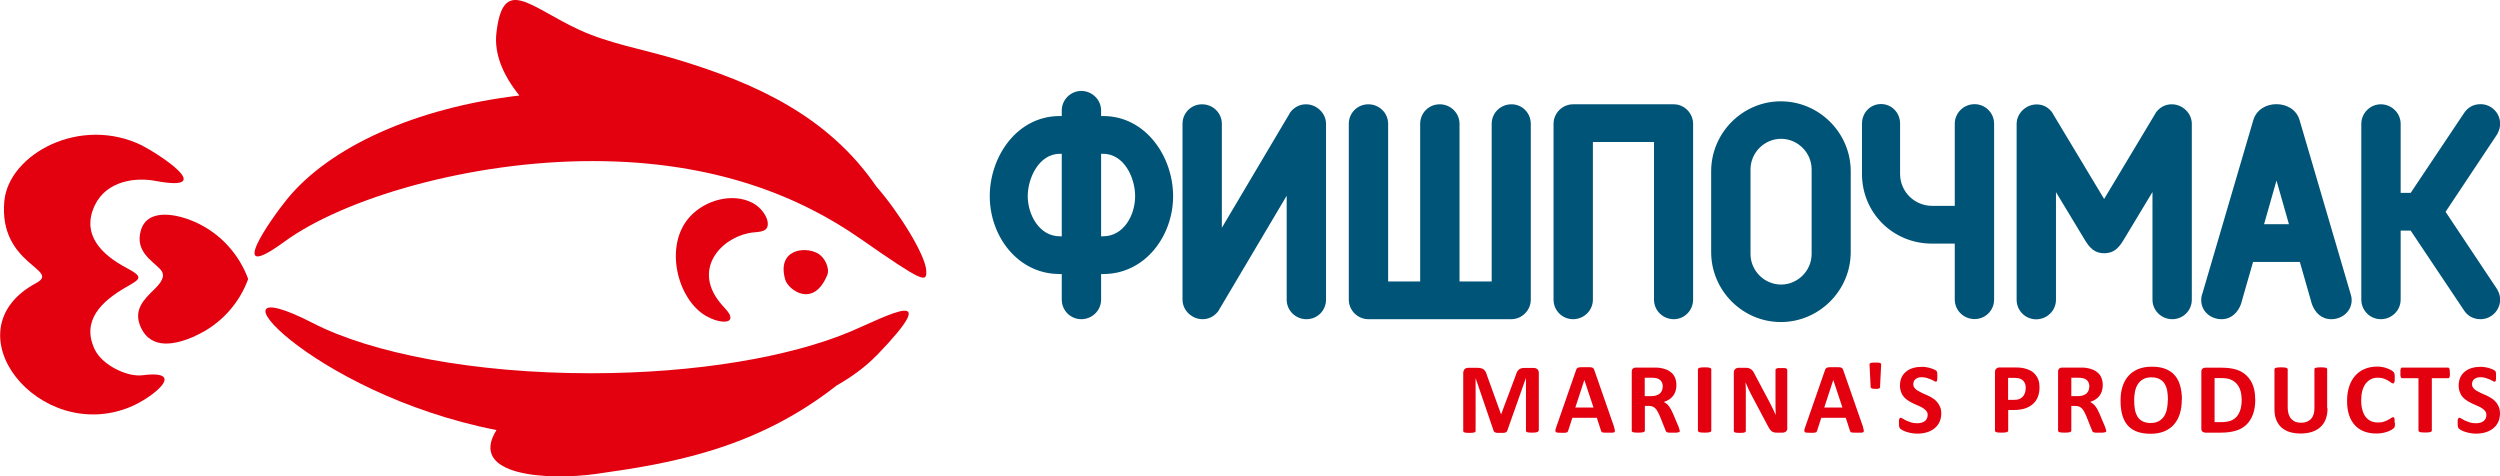 <?xml version="1.0" encoding="UTF-8"?>
<svg id="Layer_2" data-name="Layer 2" xmlns="http://www.w3.org/2000/svg" viewBox="0 0 202.07 38.51">
  <defs>
    <style>
      .cls-1, .cls-2 {
        fill-rule: evenodd;
      }

      .cls-1, .cls-3 {
        fill: #e3000f;
      }

      .cls-2 {
        fill: #005477;
      }
    </style>
  </defs>
  <g id="Layer_1-2" data-name="Layer 1">
    <path class="cls-1" d="M41.98,7.72c-8.39.99-15.33,4.15-18.78,8.38-1.33,1.63-5.06,6.98-.22,3.44,4.79-3.5,14.95-6.52,24.91-6.52s16.85,2.92,21.69,6.3c5.08,3.54,5.32,3.54,5.29,2.58-.05-1.27-2.19-4.71-4.04-6.83-3.91-5.7-9.76-8.36-16.2-10.29-2.71-.81-5.4-1.26-7.79-2.36-4.05-1.86-6.19-4.49-6.72.28-.17,1.6.47,3.29,1.86,5.02"/>
    <path class="cls-1" d="M11.53,11.79c1.18.59,6.19,3.8,1.02,2.83-1.58-.3-3.94-.02-4.89,1.98-1.12,2.37.58,4,2.54,5.04,1.47.78,1.16.9-.06,1.6-1.9,1.1-3.6,2.67-2.48,5.01.6,1.26,2.62,2.24,3.86,2.08,3.7-.47.76,1.85-1.01,2.57-7.35,3.02-14.74-6.18-7.59-10.02,2.05-1.1-3.05-1.45-2.57-6.63.36-3.79,6.15-6.97,11.18-4.47"/>
    <path class="cls-1" d="M15.76,27.16c2.08-.93,3.58-2.63,4.3-4.61-.73-1.98-2.22-3.68-4.3-4.61-1.33-.59-3.87-1.22-4.39.74-.44,1.65.92,2.38,1.58,3.08.34.36.37.81-.46,1.61-.88.85-1.73,1.69-1.12,3.06.86,1.92,2.9,1.4,4.39.74"/>
    <path class="cls-1" d="M70.85,28.73c-.84.87-1.93,1.69-3.23,2.43-6.6,5.18-13.49,6.31-19.47,7.15-3.8.53-10.36.19-8.02-3.55-15.09-2.95-24.31-13.52-14.83-8.64,4.72,2.43,13.01,4.05,22.45,4.05,8.56,0,16.17-1.33,21.04-3.39,2.92-1.24,7.65-3.84,2.07,1.95"/>
    <path class="cls-1" d="M60.77,16.37c1.07.54,1.63,1.81,1.07,2.21-.19.13-.5.17-.88.2-2.32.19-4.91,2.61-2.99,5.38.5.72,1.13,1.13,1.06,1.58-.06.39-1,.35-1.96-.2-2.34-1.35-3.42-5.7-1.32-8.01,1.31-1.44,3.52-1.92,5.01-1.16"/>
    <path class="cls-1" d="M63.47,22.61c.23.8,2.27,2.36,3.4-.39.21-.52-.19-1.43-.79-1.75-1.06-.58-3.31-.3-2.61,2.14"/>
    <path class="cls-2" d="M184,14.61l-1,3.51h2.01l-1-3.51ZM141.49,13.69v6.84c0,1.35,1.12,2.47,2.47,2.47s2.47-1.12,2.47-2.47v-6.84c0-1.35-1.12-2.47-2.47-2.47s-2.47,1.12-2.47,2.47ZM89,12.43v6.67h.15c1.69,0,2.6-1.72,2.6-3.24s-.9-3.43-2.6-3.43h-.15ZM85.82,19.1v-6.67h-.15c-1.7,0-2.6,1.97-2.6,3.43s.91,3.24,2.6,3.24h.15ZM194.04,15.59h.81l4.28-6.4c.31-.5.78-.77,1.37-.77.87,0,1.58.71,1.58,1.58,0,.28-.07.54-.21.79v.02s-4.2,6.31-4.2,6.31l4.19,6.29v.02c.15.24.22.51.22.79,0,.86-.71,1.58-1.58,1.58-.59,0-1.07-.27-1.37-.76l-4.28-6.4h-.81v5.58c0,.88-.73,1.58-1.6,1.58s-1.58-.7-1.58-1.58v-14.21c0-.86.71-1.58,1.58-1.58s1.6.71,1.6,1.58v5.58ZM185.88,21.17h-3.77l-.96,3.35v.02c-.26.72-.79,1.26-1.59,1.26-.87,0-1.64-.63-1.64-1.54,0-.18.03-.37.1-.55l4.11-14c.25-.84,1.03-1.29,1.87-1.29s1.63.45,1.87,1.29l4.11,14c.06.17.1.36.1.55,0,.9-.77,1.54-1.64,1.54-.81,0-1.33-.53-1.59-1.26v-.02s-.96-3.35-.96-3.35ZM170.08,16.07l4.15-6.92v-.02c.32-.44.76-.7,1.31-.7.86,0,1.62.71,1.62,1.58v14.21c0,.88-.7,1.58-1.58,1.58s-1.6-.7-1.6-1.58v-8.7l-2.35,3.9c-.38.61-.76,1.05-1.55,1.05s-1.17-.44-1.55-1.05l-2.35-3.89v8.7c0,.88-.73,1.58-1.6,1.58s-1.58-.7-1.58-1.58v-14.21c0-.87.76-1.58,1.62-1.58.54,0,.99.26,1.29.7v.02s4.16,6.92,4.16,6.92ZM158,16.65v-6.65c0-.88.73-1.58,1.6-1.58s1.58.71,1.58,1.58v14.21c0,.88-.7,1.58-1.58,1.58s-1.6-.7-1.6-1.58v-4.52h-1.85c-3.14,0-5.65-2.48-5.65-5.63v-4.07c0-.86.66-1.58,1.54-1.58s1.54.72,1.54,1.58v4.07c0,1.44,1.17,2.58,2.6,2.58h1.83ZM138.31,20.38v-6.54c0-3.09,2.53-5.65,5.63-5.65s5.65,2.55,5.65,5.65v6.54c0,3.1-2.55,5.65-5.65,5.65s-5.63-2.56-5.63-5.65ZM133.69,11.48h-4.94v12.74c0,.88-.73,1.58-1.6,1.58s-1.58-.7-1.58-1.58v-14.21c0-.86.71-1.58,1.58-1.58h8.14c.86,0,1.56.73,1.56,1.58v14.21c0,.86-.69,1.58-1.56,1.58s-1.6-.69-1.6-1.58v-12.74ZM112.19,22.75h2.6v-12.74c0-.88.7-1.58,1.58-1.58s1.6.7,1.6,1.58v12.74h2.6v-12.74c0-.89.72-1.58,1.6-1.58s1.56.71,1.56,1.58v14.21c0,.86-.71,1.58-1.58,1.58h-11.55c-.86,0-1.58-.71-1.58-1.58v-14.21c0-.88.7-1.58,1.58-1.58s1.6.7,1.6,1.58v12.74ZM98.76,18.41l5.49-9.26v-.02c.32-.44.77-.7,1.31-.7.86,0,1.62.71,1.62,1.58v14.21c0,.88-.7,1.58-1.58,1.58s-1.6-.7-1.6-1.58v-8.4l-5.49,9.26v.02c-.32.44-.77.7-1.31.7-.86,0-1.62-.71-1.62-1.58v-14.21c0-.88.7-1.58,1.58-1.58s1.6.7,1.6,1.58v8.4ZM89,22.15v2.07c0,.88-.73,1.58-1.6,1.58s-1.58-.7-1.58-1.58v-2.07h-.17c-3.39,0-5.65-3.06-5.65-6.29s2.22-6.48,5.65-6.48h.17v-.45c0-.86.71-1.58,1.58-1.58s1.6.71,1.6,1.58v.45h.17c3.43,0,5.65,3.27,5.65,6.48s-2.26,6.29-5.65,6.29h-.17Z"/>
    <path class="cls-3" d="M181.19,32.3c0-.25-.03-.48-.09-.69-.06-.21-.15-.4-.28-.55-.13-.16-.29-.28-.49-.37-.2-.09-.46-.13-.79-.13h-.54v3.56h.55c.29,0,.54-.04.74-.11.2-.07.37-.19.5-.34.13-.15.23-.34.3-.57.07-.23.1-.49.1-.79M182.29,32.26c0,.48-.06.89-.19,1.24-.13.34-.31.62-.54.84-.24.22-.52.38-.86.48-.34.1-.74.15-1.2.15h-1.25c-.09,0-.16-.03-.23-.08-.06-.05-.09-.14-.09-.26v-4.57c0-.12.03-.2.09-.26.06-.05.14-.08.23-.08h1.34c.47,0,.86.06,1.19.16.33.11.6.27.82.49.22.22.39.48.51.8.12.32.17.68.17,1.1ZM175.23,32.33c0-.28-.02-.53-.06-.75-.04-.23-.12-.42-.22-.58-.1-.16-.24-.28-.42-.37-.17-.09-.39-.13-.65-.13s-.48.05-.65.15c-.18.1-.32.23-.43.4-.11.16-.18.36-.23.58-.04.22-.07.45-.07.7,0,.29.02.54.06.77.04.23.12.42.22.59.1.16.24.28.41.37.17.08.39.13.65.13s.48-.05.65-.15c.18-.1.32-.23.43-.4.11-.17.18-.36.23-.59.04-.22.07-.46.07-.71ZM176.35,32.28c0,.43-.05.82-.16,1.17-.11.34-.27.63-.48.87-.21.24-.48.42-.79.55-.32.13-.68.19-1.09.19s-.76-.05-1.07-.16c-.3-.11-.56-.27-.76-.49-.2-.22-.35-.5-.45-.83-.1-.34-.15-.74-.15-1.2,0-.42.05-.81.16-1.14.11-.34.27-.63.48-.86.21-.24.48-.42.79-.55.32-.13.68-.19,1.1-.19s.75.05,1.05.16c.3.11.56.27.76.49.2.22.36.49.46.83.1.33.16.73.16,1.18ZM168.88,31.26c0-.17-.04-.32-.12-.44-.08-.12-.21-.2-.39-.25-.05-.01-.11-.02-.18-.03-.07,0-.16-.01-.29-.01h-.48v1.49h.54c.15,0,.28-.02.4-.06.11-.04.21-.09.28-.15.08-.07.13-.15.17-.24.04-.09.06-.19.06-.31ZM170.25,34.82s0,.05-.02.07c-.01.02-.04.04-.08.05-.04.01-.1.02-.18.03-.08,0-.19,0-.32,0-.11,0-.2,0-.27,0-.07,0-.12-.02-.16-.03-.04-.02-.07-.03-.08-.06-.02-.02-.03-.05-.04-.08l-.47-1.17c-.06-.13-.11-.25-.17-.35-.05-.1-.11-.19-.18-.26-.07-.07-.14-.12-.23-.16-.09-.03-.19-.05-.3-.05h-.33v2s0,.05-.03.07c-.02.02-.05.04-.09.05-.04.01-.09.02-.16.03-.07,0-.15.01-.26.01s-.19,0-.26-.01c-.07,0-.12-.02-.16-.03-.04-.01-.07-.03-.08-.05-.02-.02-.03-.05-.03-.07v-4.76c0-.12.03-.2.09-.26.06-.05.14-.08.22-.08h1.36c.14,0,.25,0,.34,0,.09,0,.17.01.24.02.21.03.4.08.57.15.17.07.31.17.43.28.12.12.21.26.27.42.06.16.09.34.09.55,0,.17-.02.33-.07.48-.05.15-.11.27-.2.39-.09.11-.19.21-.32.29-.13.08-.27.15-.43.2.08.04.15.08.22.14.07.05.13.12.2.2.06.08.12.16.17.26.05.1.11.21.16.33l.44,1.04c.04.1.07.18.08.23.01.05.02.08.02.11ZM163.74,31.39c0-.18-.03-.34-.1-.46-.06-.12-.15-.21-.24-.26-.1-.06-.19-.09-.3-.11-.11-.01-.21-.02-.33-.02h-.46v1.78h.48c.17,0,.31-.02.43-.07.11-.05.21-.11.28-.19.07-.08.13-.18.17-.3.04-.11.06-.24.06-.38ZM164.85,31.31c0,.3-.05.56-.14.78-.09.23-.23.42-.4.57-.18.16-.39.27-.65.36-.26.08-.56.12-.9.12h-.44v1.67s0,.05-.03.07c-.02.02-.05.04-.09.05-.04.01-.09.02-.16.03-.07,0-.15.01-.26.01s-.19,0-.26-.01c-.07,0-.12-.02-.16-.03-.04-.01-.07-.03-.08-.05-.02-.02-.03-.05-.03-.07v-4.72c0-.13.03-.22.1-.29.07-.06.15-.1.26-.1h1.24c.12,0,.24,0,.36.01.11,0,.25.03.4.06.16.03.32.09.48.17.16.08.3.19.41.32.11.13.2.28.26.45.06.17.09.36.09.58ZM156.91,33.39c0,.28-.05.52-.15.73-.1.21-.24.38-.42.52-.18.14-.38.24-.62.31-.24.07-.49.1-.76.1-.18,0-.35-.02-.5-.05-.16-.03-.29-.07-.41-.11-.12-.04-.22-.09-.3-.13-.08-.05-.14-.09-.17-.12-.03-.04-.06-.09-.07-.15-.02-.07-.02-.16-.02-.28,0-.08,0-.15,0-.21,0-.06.01-.1.03-.14.01-.03.03-.06.05-.07.02-.02.04-.02.07-.02.04,0,.09.02.16.07.07.04.16.09.27.15.11.05.24.1.39.15.15.05.32.07.52.07.13,0,.25-.02.35-.05.1-.03.19-.07.26-.13.07-.06.13-.13.16-.21.04-.08.06-.18.06-.28,0-.12-.03-.22-.1-.31-.07-.09-.15-.16-.25-.23-.1-.07-.22-.13-.36-.19-.13-.06-.27-.12-.41-.18-.14-.07-.28-.14-.41-.22-.13-.08-.25-.18-.36-.29-.1-.11-.19-.25-.25-.41-.06-.16-.1-.34-.1-.56,0-.25.05-.47.14-.66.09-.19.22-.35.38-.47.16-.13.34-.22.56-.28.21-.06.44-.09.68-.09.12,0,.25,0,.37.03.12.02.24.04.35.08.11.03.2.07.29.11.08.04.14.07.17.1.03.03.04.05.05.07,0,.02.02.04.02.08,0,.03.01.07.01.12,0,.05,0,.11,0,.18,0,.08,0,.14,0,.2,0,.05-.01.1-.02.13,0,.03-.02.06-.04.08-.02.02-.04.02-.07.02s-.08-.02-.14-.06c-.06-.04-.15-.08-.24-.12-.1-.04-.2-.08-.33-.12-.12-.04-.26-.06-.41-.06-.12,0-.22.01-.3.04-.09.03-.16.07-.22.12-.06.05-.1.11-.13.18-.03.07-.04.15-.04.22,0,.12.03.22.1.3.06.09.15.16.26.23.11.06.23.13.36.19.13.06.27.12.41.18.14.06.28.14.41.22.14.08.26.18.36.3.1.11.19.25.26.41.07.15.1.34.1.55ZM151.96,31.27s0,.06-.02.08c-.01.02-.04.04-.06.05-.03.01-.07.02-.12.03-.05,0-.11,0-.18,0-.07,0-.13,0-.18-.01-.05,0-.09-.02-.12-.03-.03-.01-.05-.03-.06-.05-.01-.02-.02-.05-.02-.07l-.09-1.81s0-.05.02-.07c.02-.02.05-.04.08-.05.04-.02.09-.03.15-.03.06,0,.13,0,.22,0s.16,0,.22,0c.06,0,.11.02.15.03.04.01.07.03.08.05.02.02.02.05.02.08l-.09,1.81ZM202.07,33.39c0,.28-.05.52-.15.73-.1.21-.24.38-.42.52-.18.14-.38.24-.62.31-.24.07-.49.1-.76.1-.18,0-.35-.02-.5-.05-.15-.03-.29-.07-.41-.11-.12-.04-.22-.09-.3-.13-.08-.05-.14-.09-.17-.12-.03-.04-.06-.09-.07-.15-.02-.07-.02-.16-.02-.28,0-.08,0-.15,0-.21,0-.06.01-.1.03-.14.01-.03.03-.06.05-.07.02-.02.04-.02.07-.02.04,0,.09.02.16.07.07.04.16.09.27.15.11.05.24.1.39.15.15.05.32.07.52.07.13,0,.25-.02.35-.05.1-.03.19-.07.26-.13.07-.06.13-.13.16-.21.04-.08.06-.18.06-.28,0-.12-.03-.22-.1-.31-.06-.09-.15-.16-.25-.23-.1-.07-.22-.13-.36-.19-.13-.06-.27-.12-.41-.18-.14-.07-.28-.14-.41-.22-.13-.08-.25-.18-.36-.29-.11-.11-.19-.25-.25-.41-.07-.16-.1-.34-.1-.56,0-.25.05-.47.14-.66.09-.19.22-.35.38-.47.16-.13.34-.22.56-.28.21-.06.44-.09.68-.09.12,0,.25,0,.37.03.12.02.24.04.35.08.11.03.2.07.29.11.08.04.14.07.17.1.03.03.04.05.05.07,0,.02.02.04.02.08,0,.03.01.07.01.12,0,.05,0,.11,0,.18,0,.08,0,.14,0,.2,0,.05-.01.1-.02.13,0,.03-.02.06-.04.08-.02.02-.04.02-.07.02-.03,0-.08-.02-.14-.06-.07-.04-.15-.08-.24-.12-.1-.04-.2-.08-.33-.12-.12-.04-.26-.06-.41-.06-.12,0-.22.01-.3.04-.09.03-.16.07-.22.12-.06.05-.1.11-.13.18-.03.07-.04.15-.04.22,0,.12.03.22.1.3.06.09.15.16.26.23.11.06.23.13.36.19.13.06.27.12.41.18.14.06.28.14.41.22.14.08.26.18.36.3.11.11.19.25.26.41.06.15.1.34.1.55ZM198.02,30.15c0,.08,0,.15,0,.2,0,.06-.02.1-.03.13-.01.03-.03.06-.05.07-.02.02-.04.02-.07.02h-1.31v4.23s0,.05-.03.07c-.02.02-.05.04-.09.05-.04.01-.1.02-.16.03-.07,0-.16.01-.26.01s-.19,0-.26-.01c-.07,0-.12-.02-.16-.03-.04-.01-.07-.03-.09-.05-.02-.02-.03-.05-.03-.07v-4.23h-1.31s-.05,0-.07-.02c-.02-.02-.03-.04-.05-.07-.01-.03-.02-.08-.03-.13,0-.06,0-.12,0-.2s0-.15,0-.21c0-.06.02-.1.03-.14.01-.03.03-.06.05-.07.02-.02.04-.02.07-.02h3.69s.05,0,.07.02c.02.02.04.04.05.07.01.03.02.08.03.14,0,.06,0,.13,0,.21ZM148.18,30.71h0l-.73,2.23h1.47l-.74-2.23ZM150.59,34.56c.03.1.05.17.06.23,0,.06,0,.1-.03.13-.03.03-.08.05-.16.05-.07,0-.18,0-.31,0-.14,0-.25,0-.32,0-.08,0-.14-.01-.18-.02-.04-.01-.07-.03-.08-.05-.02-.02-.03-.05-.04-.08l-.34-1.05h-1.98l-.33,1.02s-.02.07-.04.1c-.02.03-.05.05-.08.06-.04.02-.09.02-.17.03-.07,0-.17,0-.28,0-.12,0-.22,0-.29-.01-.07,0-.12-.03-.15-.06-.03-.03-.04-.08-.03-.13,0-.06.03-.13.06-.23l1.62-4.66s.03-.08.06-.11c.02-.03.06-.05.1-.07.05-.01.11-.02.2-.03.08,0,.19,0,.33,0,.16,0,.29,0,.38,0,.1,0,.17.01.22.03.05.02.09.04.11.07.02.03.04.07.06.12l1.62,4.65ZM144.47,34.59c0,.06-.01.12-.03.17-.02.05-.05.09-.09.12-.04.03-.08.06-.13.07-.05.02-.1.02-.15.02h-.45c-.1,0-.18,0-.25-.03-.07-.02-.13-.05-.19-.1-.06-.05-.11-.12-.17-.2-.05-.08-.11-.2-.18-.33l-1.3-2.45c-.08-.15-.15-.3-.23-.47-.08-.17-.15-.33-.21-.49h0c.01.2.02.39.02.58,0,.19,0,.39,0,.6v2.75s0,.05-.02.07c-.02.02-.04.04-.08.05-.04.02-.09.03-.15.03-.06,0-.14.01-.24.01s-.17,0-.24-.01c-.06,0-.11-.02-.15-.03-.04-.01-.06-.03-.07-.05-.01-.02-.02-.05-.02-.07v-4.71c0-.13.04-.22.11-.29.07-.06.16-.1.27-.1h.57c.1,0,.19,0,.26.03.07.02.13.05.19.09.06.04.11.1.16.17.05.07.1.16.15.27l1.02,1.92c.06.12.12.23.18.34.06.11.11.22.17.34.05.11.11.22.16.33.05.11.1.22.15.33h0c0-.19-.02-.39-.02-.59,0-.21,0-.4,0-.59v-2.46s0-.05.02-.07c.01-.02.04-.04.08-.06.04-.02.09-.03.15-.03.06,0,.14,0,.24,0s.17,0,.23,0c.06,0,.11.02.14.03.03.02.06.04.07.06.01.02.02.05.02.07v4.71ZM138.32,34.81s0,.05-.03.07c-.02.02-.05.04-.09.05-.04.01-.1.02-.16.03-.07,0-.16.01-.26.01s-.19,0-.26-.01c-.07,0-.12-.02-.16-.03-.04-.01-.07-.03-.09-.05-.02-.02-.03-.05-.03-.07v-4.96s0-.05.03-.07c.02-.02.05-.04.09-.05.04-.01.1-.02.16-.03.07,0,.15-.01.26-.01s.19,0,.26.01c.07,0,.12.02.16.03.04.01.07.03.09.05.02.02.03.05.03.07v4.96ZM134.4,31.26c0-.17-.04-.32-.12-.44-.08-.12-.21-.2-.39-.25-.05-.01-.11-.02-.18-.03-.07,0-.16-.01-.29-.01h-.48v1.49h.54c.15,0,.28-.02.4-.06.11-.04.21-.09.28-.15.08-.07.13-.15.17-.24.04-.09.06-.19.06-.31ZM135.78,34.82s0,.05-.02.07c-.01.02-.04.04-.08.05-.04.01-.1.02-.18.03-.08,0-.19,0-.32,0-.11,0-.2,0-.27,0-.07,0-.12-.02-.16-.03-.04-.02-.07-.03-.08-.06-.02-.02-.03-.05-.04-.08l-.47-1.17c-.06-.13-.11-.25-.17-.35-.05-.1-.11-.19-.18-.26-.07-.07-.14-.12-.23-.16-.09-.03-.19-.05-.3-.05h-.33v2s0,.05-.03.07c-.02.02-.05.04-.09.05-.04.01-.09.02-.16.03-.07,0-.15.01-.26.01s-.19,0-.26-.01c-.07,0-.12-.02-.16-.03-.04-.01-.07-.03-.08-.05-.02-.02-.02-.05-.02-.07v-4.76c0-.12.03-.2.09-.26.06-.05.14-.08.22-.08h1.36c.14,0,.25,0,.34,0,.09,0,.17.01.24.02.21.03.4.08.57.15.17.07.31.17.43.28.12.12.21.26.27.42.06.16.09.34.09.55,0,.17-.02.33-.07.48-.05.15-.11.27-.2.39-.09.11-.19.21-.32.29-.13.08-.27.15-.43.2.08.04.15.08.22.14.07.05.13.12.19.2.06.08.12.16.17.26.05.1.11.21.16.33l.44,1.04c.04.1.07.18.08.23.01.05.02.08.02.11ZM128.06,30.71h0l-.73,2.23h1.47l-.74-2.23ZM130.47,34.56c.03.1.05.17.06.23,0,.06,0,.1-.03.13-.03.03-.08.05-.16.05-.07,0-.18,0-.31,0-.14,0-.25,0-.32,0-.08,0-.14-.01-.18-.02-.04-.01-.07-.03-.08-.05-.02-.02-.03-.05-.04-.08l-.34-1.05h-1.98l-.33,1.02s-.02.07-.04.1c-.02.03-.05.05-.08.06-.04.02-.09.02-.17.03-.07,0-.17,0-.28,0-.12,0-.22,0-.29-.01-.07,0-.12-.03-.15-.06-.03-.03-.04-.08-.03-.13,0-.06.03-.13.06-.23l1.62-4.66s.03-.08.06-.11c.02-.03.06-.05.1-.07.05-.01.11-.02.2-.03.08,0,.19,0,.33,0,.16,0,.29,0,.38,0,.1,0,.17.01.22.03.05.02.09.04.11.07.02.03.04.07.06.12l1.62,4.65ZM124.34,34.81s0,.05-.02.07c-.02.02-.04.04-.08.05-.04.01-.09.02-.16.03-.06,0-.15.01-.25.01s-.18,0-.24-.01c-.06,0-.12-.02-.15-.03-.04-.01-.06-.03-.08-.05-.02-.02-.02-.05-.02-.07v-4.27h0l-1.51,4.27s-.03.06-.05.09c-.02.02-.06.04-.1.06-.04.01-.1.02-.16.03-.06,0-.14,0-.24,0s-.17,0-.24,0c-.07,0-.12-.02-.16-.03-.04-.02-.07-.03-.1-.05-.02-.02-.04-.05-.05-.08l-1.46-4.27h0v4.27s0,.05-.02.07c-.01.02-.04.04-.08.05-.04.01-.09.02-.16.03-.06,0-.15.01-.24.01s-.18,0-.24-.01c-.06,0-.12-.02-.16-.03-.04-.01-.07-.03-.08-.05-.02-.02-.02-.05-.02-.07v-4.67c0-.14.04-.24.11-.32.07-.07.17-.11.29-.11h.7c.12,0,.23,0,.32.03.09.02.17.05.23.1.06.05.12.11.16.19.04.08.08.17.11.29l1.13,3.13h.02l1.17-3.12c.03-.11.07-.21.11-.29.04-.08.09-.14.15-.19.06-.05.12-.08.2-.1.08-.02.16-.03.26-.03h.72c.07,0,.14,0,.19.03.05.02.1.05.13.08.03.04.06.08.08.13.02.05.03.11.03.18v4.67Z"/>
    <path class="cls-3" d="M193.58,34.17c0,.07,0,.13,0,.17,0,.05-.01.09-.02.12,0,.03-.02.06-.03.09-.01.02-.03.05-.07.08-.03.03-.09.07-.17.12-.09.05-.19.09-.31.14-.12.04-.26.08-.42.11-.16.03-.33.04-.51.04-.36,0-.68-.06-.97-.17-.29-.11-.54-.28-.74-.5-.2-.22-.36-.49-.47-.82-.11-.33-.16-.71-.16-1.15s.06-.84.18-1.19c.12-.35.29-.64.5-.87.21-.23.47-.41.77-.53.3-.12.63-.18.99-.18.15,0,.29.01.42.04.14.02.26.06.37.1.11.04.22.08.31.14.09.05.16.1.19.13.04.04.06.07.07.09.01.02.02.06.03.09,0,.04.01.08.02.13,0,.05,0,.11,0,.19,0,.08,0,.15,0,.21,0,.06-.02.1-.03.14-.01.03-.03.06-.05.08-.02.02-.04.02-.07.02-.04,0-.09-.02-.15-.07-.06-.05-.14-.1-.24-.16-.1-.06-.22-.11-.35-.16-.14-.05-.3-.07-.49-.07-.21,0-.39.04-.56.13-.16.09-.3.21-.42.36-.11.16-.2.35-.26.57-.06.22-.09.48-.09.76,0,.31.03.57.1.8.06.22.15.41.27.56.12.15.26.25.42.33.17.07.35.11.56.11.19,0,.35-.02.49-.07.14-.04.25-.09.35-.15.1-.05.18-.1.24-.15.06-.04.11-.06.15-.06.03,0,.05,0,.06.02.02.01.03.03.04.06,0,.03.02.08.02.14,0,.06,0,.14,0,.24M188.13,33c0,.32-.05.61-.14.86-.09.25-.23.47-.42.64-.18.18-.41.31-.68.4-.27.09-.58.14-.93.14-.33,0-.63-.04-.89-.12-.26-.08-.48-.21-.67-.37-.18-.17-.32-.38-.42-.63-.1-.25-.14-.54-.14-.88v-3.19s0-.05.03-.07c.02-.02.04-.04.09-.05.04-.01.1-.02.16-.03.07,0,.15-.01.26-.01s.19,0,.25.01c.07,0,.12.02.16.03.04.01.07.03.09.05.02.02.03.05.03.07v3.1c0,.21.03.39.08.54.05.15.12.28.22.38.1.1.21.18.34.23.13.05.28.07.45.07s.32-.03.45-.08c.13-.05.24-.13.34-.22.09-.1.16-.22.21-.37.05-.15.07-.31.07-.49v-3.16s0-.05.02-.07c.02-.02.04-.04.08-.05.04-.01.1-.02.16-.03.07,0,.15-.01.26-.01s.19,0,.25.01c.07,0,.12.02.16.03.04.01.07.03.08.05.02.02.02.05.02.07v3.15Z"/>
  </g>
</svg>